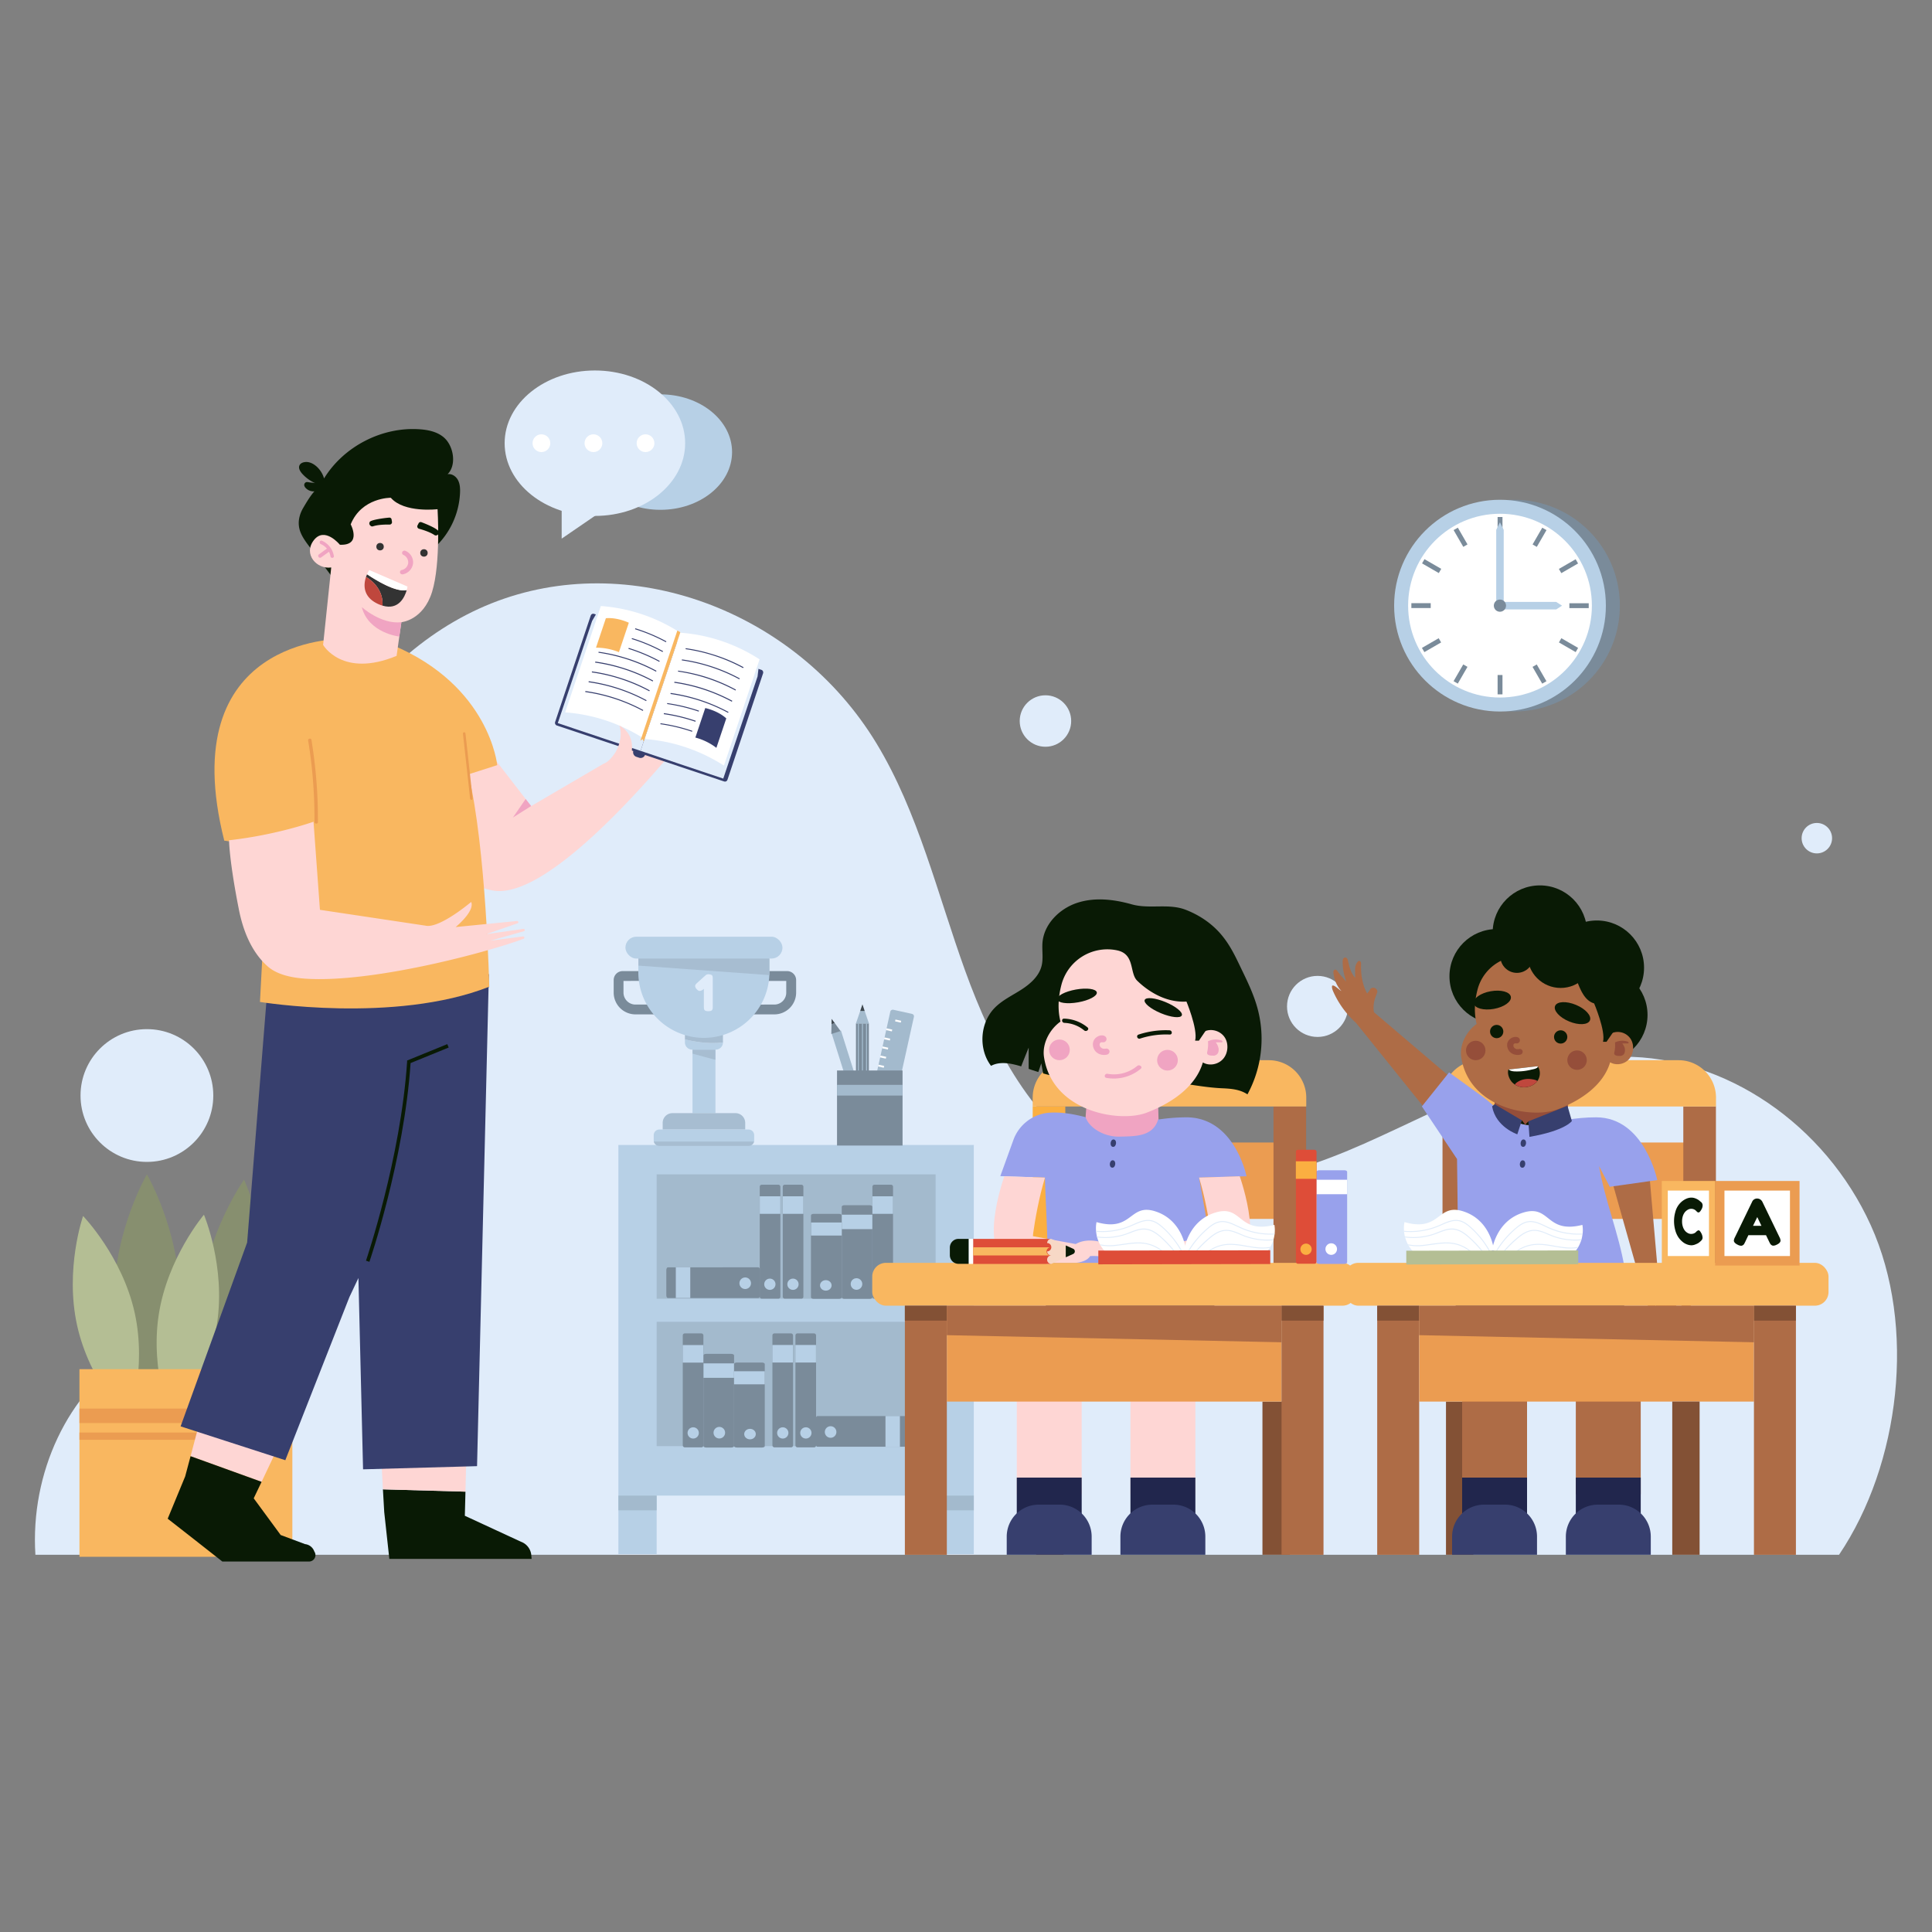 <?xml version="1.0" encoding="utf-8"?>
<svg xmlns="http://www.w3.org/2000/svg" data-name="Layer 1" viewBox="0 0 2500 2500">
  <rect x="0" y="0" width="2500" height="2500" fill="#808080" stroke="none"/>
  <g>
    <circle cx="190.1" cy="1417.6" fill="#e0ecfa" r="85.9"/>
    <circle cx="1704.9" cy="1302.3" fill="#e0ecfa" r="39.5"/>
    <circle cx="2351" cy="1084.6" fill="#e0ecfa" r="19.7"/>
    <circle cx="1352.8" cy="933" fill="#e0ecfa" r="33.3"/>
    <path d="M2379.7,2011.9H45.8c-6.7-105.7,41.8-210.3,125.1-262.2C227.7,1714.4,298,1702,342.2,1649c39.9-47.8,48.8-118.7,43.2-183.5s-23.5-127.9-29.4-192.7c-18.7-207.8,102.6-421.2,279.8-492s393.4,7.9,498.4,181.2c53.9,88.8,78.8,194.7,114.7,294.1s88.4,199.2,174.8,247.1c105.1,58.3,232.1,25.2,341.3-23.2s217.7-112.1,335.2-112.6c132.1-.6,261.3,87.3,320.6,218.1S2458.8,1894.7,2379.7,2011.9Z" fill="#e0ecfa"/>
    <path d="M232.6,1680.5c0,88-42.5,160.9-42.5,160.9s-42.5-72.9-42.5-160.9,42.5-160.9,42.5-160.9S232.6,1592.5,232.6,1680.5Z" fill="#878f6f"/>
    <path d="M343.6,1690.6c-7.9,87.7-56.8,156.5-56.8,156.5S251,1770.6,259,1683s56.8-156.5,56.8-156.5S351.6,1602.9,343.6,1690.6Z" fill="#878f6f"/>
    <path d="M174.3,1698.8c16.1,73-7.7,141.7-7.7,141.7s-50.6-52.2-66.8-125.3,7.7-141.7,7.7-141.7S158.1,1625.7,174.3,1698.8Z" fill="#b4be94"/>
    <path d="M280.8,1712.8c-11.4,73.9-58.5,129.4-58.5,129.4s-28.3-67.1-16.9-141,58.5-129.4,58.5-129.4S292.2,1638.9,280.8,1712.8Z" fill="#b4be94"/>
    <path d="M383.7,1714.4c-11.4,74-58.5,129.4-58.5,129.4s-28.2-67-16.9-141,58.5-129.3,58.5-129.3S395.1,1640.5,383.7,1714.4Z" fill="#b4be94"/>
    <rect fill="#f9b760" height="242.78" width="275.5" x="102.8" y="1771.7"/>
    <rect fill="#eb9c51" height="18.74" width="275.5" x="102.8" y="1822.7"/>
    <rect fill="#eb9c51" height="9.38" width="275.5" x="102.8" y="1853.7"/>
    <polygon fill="#b7d0e6" points="1260.1 1481.6 1260.1 2011 1210.6 2011 1210.6 1935.3 849.7 1935.3 849.7 2011 800.2 2011 800.2 1481.6 1260.1 1481.6"/>
    <rect fill="#a3bacd" height="160.94" width="361" x="849.7" y="1519.6"/>
    <rect fill="#a3bacd" height="160.94" width="361" x="849.7" y="1710.4"/>
    <rect fill="#a3bacd" height="19.03" width="49.5" x="800.2" y="1935.3"/>
    <rect fill="#a3bacd" height="19.03" width="49.5" x="1210.6" y="1935.3"/>
    <path d="M1125.2,1680.7h-32.4c-2,0-3.6-.9-3.6-2V1561.5c0-1.1,1.6-2,3.6-2h32.4c2,0,3.7.9,3.7,2v117.2C1128.9,1679.8,1127.2,1680.7,1125.2,1680.7Z" fill="#7a8b9a"/>
    <rect fill="#b7d0e6" height="39.72" transform="rotate(90 1109.05 1581.15)" width="18.7" x="1099.7" y="1561.3"/>
    <circle cx="1108.3" cy="1661.5" fill="#b7d0e6" r="7.5"/>
    <path d="M1085.5,1680.7h-32.4c-2,0-3.7-.8-3.7-1.9V1572.6c0-1.1,1.7-1.9,3.7-1.9h32.4c2,0,3.6.8,3.6,1.9v106.2C1089.1,1679.9,1087.5,1680.7,1085.5,1680.7Z" fill="#7a8b9a"/>
    <rect fill="#b7d0e6" height="39.72" transform="rotate(90 1069.3 1590.4)" width="16.9" x="1060.8" y="1570.5"/>
    <ellipse cx="1068.6" cy="1663.3" fill="#b7d0e6" rx="7.5" ry="6.8"/>
    <path d="M983.4,1643.6V1676c0,2-.9,3.7-2,3.7H864.2c-1.1,0-2-1.7-2-3.7v-32.4c0-2,.9-3.7,2-3.7H981.4C982.5,1639.9,983.4,1641.6,983.4,1643.6Z" fill="#7a8b9a"/>
    <rect fill="#b7d0e6" height="39.72" width="18.7" x="874.5" y="1639.9"/>
    <circle cx="964.3" cy="1660.5" fill="#b7d0e6" r="7.5"/>
    <rect fill="#7a8b9a" height="147.49" rx="2.5" width="26.7" x="1128.9" y="1533"/>
    <rect fill="#b7d0e6" height="26.67" transform="rotate(90 1142.2 1559.4)" width="22.7" x="1130.8" y="1546"/>
    <circle cx="1142" cy="1661.8" fill="#b7d0e6" r="7.3"/>
    <rect fill="#7a8b9a" height="147.49" rx="2.5" width="26.7" x="983.1" y="1533"/>
    <rect fill="#b7d0e6" height="26.67" transform="rotate(90 996.4 1559.4)" width="22.7" x="985" y="1546"/>
    <circle cx="996.2" cy="1661.8" fill="#b7d0e6" r="7.3"/>
    <rect fill="#7a8b9a" height="147.49" rx="2.5" width="26.7" x="1012.9" y="1533"/>
    <rect fill="#b7d0e6" height="26.67" transform="rotate(90 1026.25 1559.35)" width="22.7" x="1014.9" y="1546"/>
    <circle cx="1026.1" cy="1661.8" fill="#b7d0e6" r="7.3"/>
    <path d="M913.8,1873.1h32.4c2,0,3.7-.9,3.7-2V1753.9c0-1.1-1.7-2-3.7-2H913.8c-2,0-3.6.9-3.6,2v117.2C910.2,1872.2,911.8,1873.1,913.8,1873.1Z" fill="#7a8b9a"/>
    <rect fill="#b7d0e6" height="39.72" transform="rotate(90 930.05 1773.55)" width="18.7" x="920.7" y="1753.7"/>
    <circle cx="930.8" cy="1853.9" fill="#b7d0e6" r="7.5"/>
    <path d="M953.6,1873.1h32.3c2,0,3.7-.8,3.7-1.8V1765c0-1-1.7-1.9-3.7-1.9H953.6c-2.1,0-3.7.9-3.7,1.9v106.3C949.9,1872.3,951.5,1873.1,953.6,1873.1Z" fill="#7a8b9a"/>
    <rect fill="#b7d0e6" height="39.72" transform="rotate(90 969.7 1782.8)" width="16.9" x="961.3" y="1762.9"/>
    <ellipse cx="970.5" cy="1855.7" fill="#b7d0e6" rx="7.5" ry="6.8"/>
    <path d="M1055.6,1836v32.4c0,2,.9,3.7,2.1,3.7h117.1c1.1,0,2-1.7,2-3.7V1836c0-2-.9-3.6-2-3.6H1057.7C1056.5,1832.4,1055.6,1834,1055.6,1836Z" fill="#7a8b9a"/>
    <rect fill="#b7d0e6" height="39.72" transform="rotate(180 1155.15 1852.2)" width="18.7" x="1145.8" y="1832.4"/>
    <circle cx="1074.8" cy="1853" fill="#b7d0e6" r="7.5"/>
    <rect fill="#7a8b9a" height="147.49" rx="2.5" width="26.7" x="883.5" y="1725.4"/>
    <rect fill="#b7d0e6" height="26.67" transform="rotate(90 896.8 1751.8)" width="22.7" x="885.5" y="1738.5"/>
    <circle cx="897" cy="1854.2" fill="#b7d0e6" r="7.3"/>
    <rect fill="#7a8b9a" height="147.49" rx="2.5" width="26.7" x="1029.3" y="1725.4"/>
    <rect fill="#b7d0e6" height="26.67" transform="rotate(90 1042.65 1751.75)" width="22.7" x="1031.3" y="1738.5"/>
    <circle cx="1042.8" cy="1854.2" fill="#b7d0e6" r="7.3"/>
    <rect fill="#7a8b9a" height="147.49" rx="2.5" width="26.7" x="999.5" y="1725.4"/>
    <rect fill="#b7d0e6" height="26.67" transform="rotate(90 1012.8 1751.8)" width="22.7" x="1001.4" y="1738.5"/>
    <circle cx="1012.9" cy="1854.2" fill="#b7d0e6" r="7.3"/>
    <rect fill="#835135" height="198.28" width="35.4" x="1340.8" y="1813.6"/>
    <rect fill="#eb9c51" height="98.86" width="309.3" x="1355.9" y="1478.4"/>
    <rect fill="#fbaf41" height="216" width="42.2" x="1336.3" y="1431.7"/>
    <rect fill="#ae6c46" height="216" width="42.2" x="1647.9" y="1431.7"/>
    <path d="M1384.7,1371.9h257.2a48.4,48.4,0,0,1,48.4,48.4v11.5a0,0,0,0,1,0,0H1336.3a0,0,0,0,1,0,0v-11.5A48.4,48.4,0,0,1,1384.7,1371.9Z" fill="#f9b760"/>
    <path d="M1614.2,1416.1c-9.7-6.5-21.3-7.4-33-7.9-38.4-1.7-82.1-15.2-120.2-10.6a285.8,285.8,0,0,1-111.2-8.6l-2.4-13-3.8,11.2-7.3-2.3-5.2-1.8v-27.5s-6.1,15-9.7,24.3h0c-13.4-4.1-27.6-6.8-39-.7-16.5-21.7-14.4-55.3,4.5-74.8,9.7-10,22.7-16.1,34.4-23.6s23.1-17.4,26.5-30.9c2.5-10,.3-20.5,1.2-30.7,2.2-23.8,22.1-43.4,44.8-50.9s47.6-4.6,70.6,1.9,47.8-1.6,70,7.1c17.3,6.7,33.2,17.3,45.3,31.4s18.9,29,26.4,44.6c8.4,17.3,16.8,34.7,21.6,53.3A150.6,150.6,0,0,1,1614.2,1416.1Z" fill="#091a05"/>
    <rect fill="#fed6d4" height="146.47" width="84" x="1315.7" y="1787"/>
    <rect fill="#21264d" height="70.05" width="84" x="1315.7" y="1912"/>
    <path d="M1498.6,1427.1l.8,31.5s-7.8,19.2-58.1,14.4c-18.6-1.8-36.8-2.8-37-13.8-.2-15.9,4.1-54.6,4.9-53.9S1498.6,1427.1,1498.6,1427.1Z" fill="#f0a4c2"/>
    <path d="M1451.7,1666.8l120.2-26.1-.8,83.5s33.9,37,36.5,51.6c-62.2,59.1-113.6,24.2-113.6,24.2l-35.3-48.9,2,54.6s-63.9,10.6-114-13.4l8.4-130.4Z" fill="#373f6e"/>
    <path d="M1449,1470.8c-18.8.6-39.1-10.2-44.3-25.2-15.2-3.9-31.5-7-47.8-5.7a53.7,53.7,0,0,0-45.6,35.3l-16.9,46.7,57.8,1.9c.1,24.4,5.2,90.2,2.9,138.1,89.3,21.3,129.7,12.2,216.8-21.2-7.3-44-20.3-116.9-20.3-116.9l61.4-1.7s-15.2-76.3-77.9-76.3a253.3,253.3,0,0,0-36.5,2.9C1491.7,1471.4,1468,1470.2,1449,1470.8Z" fill="#98a1ec"/>
    <path d="M1558.9,1290.2c10.3-4.4,1.1,22.8.6,33.9h0v1.7l-.5,8.7c8.9-3.9,20.1-.5,25.6,7.6s4.7,20.5-1.8,28-18,9.6-26.3,4.7c-8.9,30.3-38.4,52-73,65.1s-121.9-.8-132.6-72.3c-2.5-17.4,7.5-35.8,21.4-45.7-4.1-15.9-2.7-32.2,1-46.9a61.4,61.4,0,0,1,72-45.3c23.6,4.8,16,29.3,26.2,39.3S1516.5,1308.7,1558.9,1290.2Z" fill="#fed6d4"/>
    <path d="M1419,1342.1a13,13,0,0,1,5.1-2.2c1.9-.3,4.6-.1,6.1,1.3a4.2,4.2,0,0,1,1.5,4.4,4.3,4.3,0,0,1-3.4,3.1h-3.4l-.6.3c-.1,0-.1,0-.1.1l-.5.4h-.1l-.4.6c0-.1,0-.1.1-.2l-.2.3v.5c0,.1-.1.1-.1.2a.6.6,0,0,1-.1.4v.9c0,.2.1.5.1.7h.1a5,5,0,0,0,.5,1.3v.2l.6.7h0l.6.5.8.6h0l.8.4.9.3,1,.2h.9l2-.2a4,4,0,0,1,4.5,3.3,4.2,4.2,0,0,1-3.4,4.5c-5.7,1.4-12.7-.7-15.9-5.9a13.3,13.3,0,0,1-2.1-9.1A11.1,11.1,0,0,1,1419,1342.1Z" fill="#f0a4c2"/>
    <path d="M1562.1,1361.4a44,44,0,0,0,1-14,22.8,22.8,0,0,1,17-1.2,2.4,2.4,0,0,1,1.5.8,1.1,1.1,0,0,1-.1,1.6,1.3,1.3,0,0,1-.9.2h-7.4a18.8,18.8,0,0,1,3.6,7.7c.5,3-.1,6.5-2.6,8.2s-3.8,1.3-5.8,1.2a10.2,10.2,0,0,1-4.9-.9C1562.1,1364.3,1561.8,1363,1562.1,1361.4Z" fill="#f0a4c2"/>
    <ellipse cx="1439.9" cy="1478.4" fill="#373f6e" rx="4.8" ry="3.5" transform="rotate(-82.9 1440.763 1478.42)"/>
    <ellipse cx="1439" cy="1505.3" fill="#373f6e" rx="4.8" ry="3.5" transform="rotate(-82.9 1439.815 1505.395)"/>
    <path d="M1534.3,1293.6s16.1,37.9,12.2,53h4.9l8.5-12.5s15.6-30.3,16.1-33.7,2.4-26.5-2.7-27.4-22.4-1-26.5,0-9.7,7.7-9.7,8.5S1534.3,1293.6,1534.3,1293.6Z" fill="#091a05"/>
    <ellipse cx="1393.1" cy="1289.6" fill="#091a05" rx="26" ry="8.4" transform="rotate(-10.1 1388.357 1285.963)"/>
    <ellipse cx="1504.5" cy="1302.6" fill="#091a05" rx="7.8" ry="26" transform="rotate(-67.4 1505.858 1302.697)"/>
    <circle cx="1370.9" cy="1358.5" fill="#f0a4c2" r="13.4"/>
    <circle cx="1510.7" cy="1371.9" fill="#f0a4c2" r="13.4"/>
    <path d="M1344.1,1947h27.1a41.4,41.4,0,0,1,41.4,41.4v23.5a0,0,0,0,1,0,0H1302.7a0,0,0,0,1,0,0v-23.5A41.4,41.4,0,0,1,1344.1,1947Z" fill="#373f6e"/>
    <rect fill="#fed6d4" height="146.47" width="84" x="1462.8" y="1787"/>
    <rect fill="#21264d" height="70.05" width="84" x="1462.8" y="1912"/>
    <path d="M1491.2,1947h27.1a41.4,41.4,0,0,1,41.4,41.4v23.5a0,0,0,0,1,0,0H1449.8a0,0,0,0,1,0,0v-23.5A41.4,41.4,0,0,1,1491.2,1947Z" fill="#373f6e"/>
    <path d="M1299.6,1522.1s-39,108.9,14.8,112h18.1s4.3-59.4,19.7-110.3Z" fill="#fed6d4"/>
    <path d="M1310,1634.1h82s13.8-.7,18.6-8.7c0,0,18.1-1.4,30.3,5.1a5.8,5.8,0,0,0,7.4-1.8,8.7,8.7,0,0,0,1-6.9c-1.9-8.1-36.1-24.5-57.3-12l-76.2-14Z" fill="#fed6d4"/>
    <path d="M1604.2,1522.1s39,108.9-14.8,112h-18.2s-4.2-59.4-19.6-110.3Z" fill="#fed6d4"/>
    <path d="M1593.8,1634.1h-82s-13.8-.7-18.6-8.7c0,0-18.1-1.4-30.3,5.1a5.8,5.8,0,0,1-7.4-1.8c-1.1-1.5-1.7-3.8-1-6.9,1.9-8.1,36.1-24.5,57.3-12l76.2-14Z" fill="#fed6d4"/>
    <path d="M1471.6,1379.3a47.2,47.2,0,0,1-38.4,10.2c-3.7-.7-5.3,4.6-1.4,5.3a54.3,54.3,0,0,0,44.3-11.8C1479.1,1380.5,1474.3,1377,1471.6,1379.3Z" fill="#f0a4c2"/>
    <path d="M1407.2,1329.4a50.1,50.1,0,0,0-30.1-11.3c-3.9-.2-3.6,5.3.3,5.5a42.8,42.8,0,0,1,25.6,9.8C1405.8,1335.7,1410.2,1331.8,1407.2,1329.4Z" fill="#091a05"/>
    <path d="M1513.3,1333.2a112.4,112.4,0,0,0-39.9,5.5c-3.7,1.2-1.7,6.4,1.9,5.2a107.7,107.7,0,0,1,38.2-5.2C1517.4,1338.9,1517.1,1333.4,1513.3,1333.2Z" fill="#091a05"/>
    <rect fill="#835135" height="198.28" width="35.4" x="1633.6" y="1813.6"/>
    <rect fill="#835135" height="198.28" width="35.4" x="1871.1" y="1813.6"/>
    <rect fill="#eb9c51" height="98.86" width="309.3" x="1886.1" y="1478.4"/>
    <rect fill="#ae6c46" height="216" width="42.2" x="1866.6" y="1431.7"/>
    <rect fill="#ae6c46" height="216" width="42.2" x="2178.2" y="1431.7"/>
    <path d="M1914.9,1371.9h257.2a48.4,48.4,0,0,1,48.4,48.4v11.5a0,0,0,0,1,0,0H1866.6a0,0,0,0,1,0,0v-11.5A48.4,48.4,0,0,1,1914.9,1371.9Z" fill="#f9b760"/>
    <circle cx="1936.7" cy="1263.3" fill="#091a05" r="61.1"/>
    <circle cx="1992.6" cy="1206.8" fill="#091a05" r="61.1"/>
    <circle cx="2066.3" cy="1252.2" fill="#091a05" r="61.1"/>
    <circle cx="2070.8" cy="1313.3" fill="#091a05" r="61.1"/>
    <rect fill="#ae6c46" height="146.47" width="84" x="1892" y="1787"/>
    <rect fill="#21264d" height="70.05" width="84" x="1892" y="1912"/>
    <path d="M2028.9,1427.1l-.6,20.2s-10.8,22.7-61,17.9-29.1-61-27.9-59.9S2028.9,1427.1,2028.9,1427.1Z" fill="#954e3a"/>
    <path d="M1843.9,1434.5l32.3-41-98.2-83.6c-1.3-5.4-.5-12.7,1.3-17.9.9-2.6,1.7-4.7,2.5-6.9,2.5-6.1-6.7-10-9.3-4a.1.1,0,0,0-.1.1c-.5,1.2-2.6,3.3-3.3,4.4-6.1-11-8.4-25-7.9-37.6a8.8,8.8,0,0,0-.2-2.8,2.7,2.7,0,0,0-1.9-1.8c-1.2-.1-2.1.9-2.8,1.8a15.5,15.5,0,0,0-2.8,8.6c0,3.4,0,8,.2,11.4-5.3-5.3-7.7-13.9-9.2-21a9.7,9.7,0,0,0-1-3.3,3.5,3.5,0,0,0-2.8-1.9,3.4,3.4,0,0,0-2.8,2.1,8.3,8.3,0,0,0-.5,3.5,71.1,71.1,0,0,0,2.9,20,54.7,54.7,0,0,1,1.5,5.8c-3.3-4.7-7.6-8.7-10.9-13.5-.8-1.1-1.9-2.4-3.2-2.2a2.6,2.6,0,0,0-2.1,1.8,7,7,0,0,0-.1,2.9c1,8.4,4.5,17,10.4,23.1-4.1-2.4-9.8-8.8-12.2-6.9-.5,2.6.5,5.2,1.6,7.7a119.5,119.5,0,0,0,29.4,40.3Z" fill="#ae6c46"/>
    <path d="M2081.1,1511.2l52.2-2.6,11.2,128.5c3.5,4.2,10,7.8,15.3,9.4l9.6,2.5a4.8,4.8,0,0,1-.2,9.4,14.2,14.2,0,0,1-4.6-.1c-1.3-.3-4.2.2-5.5.2,5.4,11.4,15.5,21.3,26.1,28.2a8.8,8.8,0,0,1,2.1,1.8,2.5,2.5,0,0,1,.3,2.6c-.5,1-1.8,1.2-3,1.2a15.6,15.6,0,0,1-8.6-2.7c-2.8-1.9-6.5-4.6-9.2-6.8,1.2,7.4,6.8,14.4,11.8,19.7a10.9,10.9,0,0,1,2.1,2.7,3.4,3.4,0,0,1-.1,3.4,3.4,3.4,0,0,1-3.3,1.1,11,11,0,0,1-3.2-1.7,68.3,68.3,0,0,1-14.5-13.9,59,59,0,0,0-3.9-4.6c1.9,5.4,2.7,11.3,4.6,16.7.5,1.3.9,2.9,0,3.9a2.5,2.5,0,0,1-2.7.6,7.5,7.5,0,0,1-2.4-1.5c-6.3-5.7-11.2-13.6-12.8-21.8-.4,4.7,1.5,13-1.5,13.8-2.4-1.1-3.9-3.4-5.3-5.7a119.9,119.9,0,0,1-15.8-47.3Z" fill="#ae6c46"/>
    <path d="M1982,1666.8l120.2-26.1-.8,83.5s33.9,37,36.5,51.6c-62.3,59.1-113.6,24.2-113.6,24.2l-35.3-48.9,2,54.6s-63.9,10.6-114.1-13.4l8.5-130.4Z" fill="#373f6e"/>
    <path d="M1987.5,1455.4c-31,4.5-47.5-21.7-73.7-39.7l-38.7-28-35.2,44,45.5,68.1c.1,24.4,2.3,114.2,0,162.1,89.3,21.3,129.7,12.2,216.8-21.2-7.4-44.4-25.6-87.4-33-131.8l13.8,26.8,61.5-8.7s-16.5-81.2-79.1-81.2C2038.4,1445.8,2016.3,1451.1,1987.5,1455.4Z" fill="#98a1ec"/>
    <path d="M2085.9,1295.3c9.7-4.2,1,21.3.5,31.7h0v1.7l-.5,8.1a19.9,19.9,0,0,1,23.9,7.2c5.2,7.7,4.4,19.1-1.6,26.2s-16.9,9-24.7,4.4c-8.3,28.4-36,48.8-68.4,61s-114.2-.7-124.3-67.8c-2.3-16.3,7-33.5,20-42.8-3.8-14.9-2.5-30.2,1-44a57.7,57.7,0,0,1,67.5-42.5c22.1,4.6,46,11.4,55.6,20.8S2046.1,1312.6,2085.9,1295.3Z" fill="#ae6c46"/>
    <path d="M1954.7,1343.9a11.4,11.4,0,0,1,4.8-2c1.8-.3,4.3-.2,5.8,1.2a3.9,3.9,0,0,1,1.3,4.1,4,4,0,0,1-3.2,2.9,16.1,16.1,0,0,1-2.2,0h-.5c.2-.1-.1-.1-.4,0h0l-.6.3h-.1l-.5.3h0l-.5.5c.1,0,.1-.1.1-.2s-.1.2-.1.3-.2.3-.1.3v.2c-.1,0-.1.1-.1.2a.8.8,0,0,1-.1.4v.8c0,.2.1.4.1.6v.2l.6,1.2h0l.6.7h0l.5.5.8.5h0l.8.4.8.3h1.8l1.9-.2a3.6,3.6,0,0,1,4.1,3.1,3.8,3.8,0,0,1-3.1,4.2c-5.4,1.3-11.9-.6-14.9-5.5a13,13,0,0,1-2-8.6A10.6,10.6,0,0,1,1954.7,1343.9Z" fill="#954e3a"/>
    <path d="M1956.6,1400.4a26,26,0,0,0,3.6,3,22.1,22.1,0,0,0,11.2,3.5c6.8.2,13.9-2.6,17.9-8,0-.1,0-.1.1-.1,3.8-5.3,4.4-13.3.6-18.6a1,1,0,0,0-.4-.5l-10.9,1.2-16.4,1.9-10.1,1.1h-.3C1950.1,1389.2,1952.9,1396.3,1956.6,1400.4Z" fill="#091a05"/>
    <path d="M1960.2,1403.4a22.1,22.1,0,0,0,11.2,3.5c6.8.2,13.9-2.6,17.9-8,0-.1,0-.1.1-.1-1.9-1.5-5.4-2-7.3-2.3a27.2,27.2,0,0,0-9,0,24.5,24.5,0,0,0-9.4,3.6A10.1,10.1,0,0,0,1960.2,1403.4Z" fill="#bf473d"/>
    <path d="M1952.2,1383.9c2.1,1.9,5.3,2.4,8.1,2.5a75.7,75.7,0,0,0,20.5-2.1c2.3-.6,7-1.2,8.7-3.1a9.3,9.3,0,0,0,.5-1,1,1,0,0,0-.4-.5l-10.9,1.2-16.4,1.9Z" fill="#fff"/>
    <path d="M2088.9,1362a41.2,41.2,0,0,0,.9-13.1,21.4,21.4,0,0,1,15.9-1.2,3.6,3.6,0,0,1,1.5.8,1.2,1.2,0,0,1-.1,1.5,1.5,1.5,0,0,1-.9.2h-6.9c1.5,2.1,3,4.7,3.3,7.2s0,6.1-2.4,7.7-3.6,1.2-5.5,1.2a8.9,8.9,0,0,1-4.5-.9A2.9,2.9,0,0,1,2088.9,1362Z" fill="#954e3a"/>
    <ellipse cx="1970.2" cy="1478.4" fill="#373f6e" rx="4.8" ry="3.5" transform="rotate(-82.9 1971.167 1478.263)"/>
    <ellipse cx="1969.3" cy="1505.3" fill="#373f6e" rx="4.8" ry="3.5" transform="rotate(-82.9 1970.275 1505.289)"/>
    <path d="M1977.7,1451l50.6-20.1,5.7,19.7s-8.4,12.5-54.9,20.5Z" fill="#373f6e"/>
    <path d="M1969.3,1449.7l-5.9,18.1s-27.9-9.3-32.6-36.1l3.2-2.9Z" fill="#373f6e"/>
    <polygon fill="#091a05" points="1969.3 1449.7 1973.6 1455.3 1967.9 1454 1969.3 1449.7"/>
    <polygon fill="#091a05" points="1977.7 1451 1973.6 1455.3 1978 1455.8 1977.7 1451"/>
    <circle cx="1936.7" cy="1334.8" fill="#091a05" r="8.6"/>
    <circle cx="2019.5" cy="1341.8" fill="#091a05" r="8.6"/>
    <path d="M2062.8,1298.4s15.1,35.6,11.5,49.7h4.5l8-11.6s14.6-28.5,15-31.6,2.3-24.9-2.5-25.8-20.9-.9-24.8,0-9.1,7.3-9.1,8S2062.8,1298.4,2062.8,1298.4Z" fill="#091a05"/>
    <ellipse cx="1930.5" cy="1295.2" fill="#091a05" rx="24.4" ry="11.6" transform="rotate(-10.1 1924.44 1291.708)"/>
    <ellipse cx="2033.8" cy="1309.5" fill="#091a05" rx="11.6" ry="24.4" transform="rotate(-67.4 2035.444 1309.487)"/>
    <circle cx="1909.6" cy="1359.3" fill="#954e3a" r="12.6"/>
    <circle cx="2040.7" cy="1371.8" fill="#954e3a" r="12.6"/>
    <path d="M1920.4,1947h27.1a41.4,41.4,0,0,1,41.4,41.4v23.5a0,0,0,0,1,0,0H1879a0,0,0,0,1,0,0v-23.5A41.4,41.4,0,0,1,1920.4,1947Z" fill="#373f6e"/>
    <rect fill="#ae6c46" height="146.47" width="84" x="2039.1" y="1787"/>
    <rect fill="#21264d" height="70.05" width="84" x="2039.1" y="1912"/>
    <path d="M2067.6,1947h27.1a41.4,41.4,0,0,1,41.4,41.4v23.5a0,0,0,0,1,0,0H2026.2a0,0,0,0,1,0,0v-23.5A41.4,41.4,0,0,1,2067.6,1947Z" fill="#373f6e"/>
    <circle cx="2019.5" cy="1235.4" fill="#091a05" r="43"/>
    <circle cx="1962.9" cy="1237.4" fill="#091a05" r="21.5"/>
    <rect fill="#f9b760" height="55.45" rx="17.7" width="626.1" x="1128.7" y="1634.1"/>
    <rect fill="#ae6c46" height="322.32" width="54.3" x="1170.9" y="1689.6"/>
    <rect fill="#eb9c51" height="124.04" width="433.2" x="1225.2" y="1689.6"/>
    <rect fill="#835135" height="19.28" width="54.3" x="1170.9" y="1689.6"/>
    <rect fill="#ae6c46" height="322.32" width="54.3" x="1658.3" y="1689.6"/>
    <rect fill="#835135" height="19.28" width="54.3" x="1658.3" y="1689.6"/>
    <polygon fill="#ae6c46" points="1658.3 1736.9 1225.2 1727.7 1225.2 1689.6 1658.3 1689.6 1658.3 1736.9"/>
    <rect fill="#f9b760" height="55.45" rx="17.7" width="626.1" x="1740" y="1634.1"/>
    <rect fill="#ae6c46" height="322.32" width="54.3" x="1782.1" y="1689.6"/>
    <rect fill="#eb9c51" height="124.04" width="433.2" x="1836.4" y="1689.6"/>
    <rect fill="#835135" height="19.28" width="54.3" x="1782.1" y="1689.6"/>
    <rect fill="#ae6c46" height="322.32" width="54.3" x="2269.6" y="1689.6"/>
    <rect fill="#835135" height="19.28" width="54.3" x="2269.6" y="1689.6"/>
    <polygon fill="#ae6c46" points="2269.6 1736.9 1836.4 1727.7 1836.4 1689.6 2269.6 1689.6 2269.6 1736.9"/>
    <rect fill="#835135" height="198.28" width="35.4" x="2163.9" y="1813.6"/>
    <rect fill="#eb9c51" height="109.42" transform="rotate(-180 2273.85 1582.9)" width="109.4" x="2219.1" y="1528.2"/>
    <rect fill="#fff" height="84.75" transform="rotate(90 2273.8 1582.9)" width="84.7" x="2231.5" y="1540.5"/>
    <rect fill="#f9b760" height="109.42" transform="rotate(-180 2184.75 1582.9)" width="68.8" x="2150.3" y="1528.2"/>
    <rect fill="#fff" height="53.29" transform="rotate(90 2184.7 1582.9)" width="84.7" x="2142.4" y="1556.2"/>
    <path d="M2273.8,1550.9a7.7,7.7,0,0,1,3.9,1.1,8.4,8.4,0,0,1,2.8,3.1l22.2,45.9a11,11,0,0,1,1.3,4.2c0,2-1.5,3.8-4.7,5.3a11.3,11.3,0,0,1-4.4,1.4,4,4,0,0,1-2.6-.8,5.3,5.3,0,0,1-1.5-1.5,22,22,0,0,1-1.3-2.4l-4.3-8.9h-22.8l-4.2,8.9-1.3,2.5a5.3,5.3,0,0,1-1.5,1.5,4.2,4.2,0,0,1-2.6.8,10.9,10.9,0,0,1-4.4-1.4q-4.8-2.4-4.8-5.4a11.7,11.7,0,0,1,1.4-4.2l22.2-45.8A6.9,6.9,0,0,1,2273.8,1550.9Zm-5.4,35.3h10.9l-5.4-11.3Z" fill="#091a05"/>
    <path d="M2194,1594.8l1.1-1.1a6.4,6.4,0,0,1,2.8-1.7c1.2,0,2.5,1.6,4,4.6a13.4,13.4,0,0,1,1.2,4.7,4.9,4.9,0,0,1-.7,2.8,12.9,12.9,0,0,1-1.9,2.1l-2,1.7a15.3,15.3,0,0,1-4,2.1,14.1,14.1,0,0,1-5.8,1.4,16.4,16.4,0,0,1-5.6-1.1,19,19,0,0,1-5.9-3.4,27.9,27.9,0,0,1-5.4-5.9,31.3,31.3,0,0,1-4-9,44.5,44.5,0,0,1-1.6-11.9,41.7,41.7,0,0,1,1.6-11.6,25.9,25.9,0,0,1,9.3-14.4c3.9-2.9,7.7-4.4,11.6-4.4a14.5,14.5,0,0,1,5.6,1.2,18.2,18.2,0,0,1,4.3,2.4l1.4,1.2,1.7,1.4a6,6,0,0,1,1.5,3.9,10.2,10.2,0,0,1-1.2,4.6c-1.6,3-2.9,4.5-4.1,4.5s-1.7-.6-3-1.9a8.7,8.7,0,0,0-6.6-2.8c-2.6,0-5.1,1.3-7.5,3.7a15.6,15.6,0,0,0-3,5.1,21.9,21.9,0,0,0-1.2,7.5,21.3,21.3,0,0,0,1.2,7.4,15.2,15.2,0,0,0,3,5.2q3.6,3.6,7.5,3.6a9.7,9.7,0,0,0,3.4-.6A8.8,8.8,0,0,0,2194,1594.8Z" fill="#091a05"/>
    <path d="M1354.2,1603.1h6.1l18.8,8.5,9.6,4.3a3.7,3.7,0,0,1,0,6.7l-9.6,4.3-18.8,8.6h-6.1Z" fill="#f7d8c6"/>
    <path d="M1259.2,1603.1h101.1a5.1,5.1,0,0,0-4.7,3,5.3,5.3,0,0,0-.6,2.4,5.4,5.4,0,0,1,0,10.8,5.3,5.3,0,0,0,5.3,5.2,5.4,5.4,0,0,0-5.3,5.5,5.4,5.4,0,0,0,5.3,5.5H1259.2Z" fill="#de4d38"/>
    <rect fill="#fff" height="32.38" width="5.8" x="1253.4" y="1603.1"/>
    <path d="M1240.4,1603.1h13v32.3h-13a11.2,11.2,0,0,1-11.3-11.2v-9.9a11.3,11.3,0,0,1,3.6-8.2A11.1,11.1,0,0,1,1240.4,1603.1Z" fill="#091a05"/>
    <path d="M1259.2,1614h101.1a5.3,5.3,0,1,0,0,10.5H1259.2Z" fill="#f9b760"/>
    <path d="M1379.1,1611.6l9.6,4.3a3.7,3.7,0,0,1,0,6.7l-9.6,4.3Z" fill="#091a05"/>
    <path d="M1739.6,1635.5h-32.4c-2,0-3.7-1-3.7-2.1V1516.3c0-1.1,1.7-2,3.7-2h32.4c2,0,3.6.9,3.6,2v117.1C1743.2,1634.5,1741.6,1635.5,1739.6,1635.5Z" fill="#98a1ec"/>
    <rect fill="#fff" height="39.72" transform="rotate(90 1723.4 1535.9)" width="18.7" x="1714.1" y="1516.1"/>
    <circle cx="1722.6" cy="1616.3" fill="#fff" r="7.5"/>
    <rect fill="#de4d38" height="147.49" rx="2.5" width="26.7" x="1676.9" y="1487.8"/>
    <rect fill="#fbaf41" height="26.67" transform="rotate(90 1690.2 1514.1)" width="22.7" x="1678.8" y="1500.8"/>
    <circle cx="1690" cy="1616.5" fill="#fbaf41" r="7.3"/>
    <path d="M1112.6,1413.4l3.1,9.8a6.3,6.3,0,0,1-4,7.8h-.2a6.2,6.2,0,0,1-7.8-4l-3.1-9.9Z" fill="#091a05"/>
    <rect fill="#a3bacd" height="80.08" transform="rotate(-17.5 1091.733 1372.2)" width="12.6" x="1087.4" y="1334.3"/>
    <polygon fill="#7a8b9a" points="1087.7 1334.2 1075.7 1338 1076 1325.2 1080.2 1323.9 1087.7 1334.2"/>
    <polygon fill="#3d464d" points="1080.2 1323.9 1076 1325.2 1076.1 1318.4 1080.2 1323.9"/>
    <rect fill="#eb9632" height="2.88" transform="rotate(-17.5 1103.95 1411.66)" width="12.6" x="1099.9" y="1412.4"/>
    <path d="M1124.4,1434.7v13.7a8.3,8.3,0,0,1-8.3,8.3h-.2a8.3,8.3,0,0,1-8.3-8.3v-13.7Z" fill="#eb642e"/>
    <rect fill="#7a8b9a" height="106.58" width="16.7" x="1107.6" y="1324.3"/>
    <polygon fill="#a3bacd" points="1124.4 1324.3 1107.6 1324.3 1113.1 1308.2 1118.9 1308.2 1124.4 1324.3"/>
    <polygon fill="#3d464d" points="1118.9 1308.2 1113.1 1308.2 1116 1299.6 1118.9 1308.2"/>
    <rect fill="#091a05" height="3.84" width="16.7" x="1107.6" y="1430.9"/>
    <rect fill="#a3bacd" height="106.58" width="1.4" x="1110" y="1324.3"/>
    <rect fill="#a3bacd" height="106.58" width="1.4" x="1115.3" y="1324.3"/>
    <rect fill="#a3bacd" height="106.58" width="1.4" x="1120.6" y="1324.3"/>
    <rect fill="#a3bacd" height="31.29" rx="3.1" transform="rotate(-77.5 1152.91 1378.347)" width="143.6" x="1080" y="1362.5"/>
    <rect fill="#fff" height="7.57" transform="matrix(.22 -.98 .98 .22 -519.9 2227.35)" width="2.4" x="1125.4" y="1433.5"/>
    <rect fill="#fff" height="7.57" transform="rotate(-77.5 1130.267 1425.83)" width="2.4" x="1128" y="1421.8"/>
    <rect fill="#fff" height="7.57" transform="matrix(.22 -.98 .98 .22 -492.85 2213.97)" width="2.4" x="1130.6" y="1410"/>
    <rect fill="#fff" height="7.57" transform="rotate(-77.5 1135.47 1402.248)" width="2.4" x="1133.2" y="1398.3"/>
    <rect fill="#fff" height="7.57" transform="rotate(-77.5 1138.045 1390.487)" width="2.4" x="1135.8" y="1386.5"/>
    <rect fill="#fff" height="7.57" transform="rotate(-77.5 1140.621 1378.727)" width="2.4" x="1138.4" y="1374.7"/>
    <rect fill="#fff" height="7.57" transform="rotate(-77.5 1143.197 1366.967)" width="2.4" x="1141" y="1363"/>
    <rect fill="#fff" height="7.57" transform="rotate(-77.5 1145.823 1355.144)" width="2.4" x="1143.6" y="1351.2"/>
    <rect fill="#fff" height="7.57" transform="rotate(-77.5 1148.462 1343.434)" width="2.4" x="1146.2" y="1339.4"/>
    <rect fill="#fff" height="7.57" transform="rotate(-77.5 1151.038 1331.673)" width="2.4" x="1148.8" y="1327.7"/>
    <rect fill="#fff" height="7.57" transform="matrix(.22 -.98 .98 .22 -384.67 2160.48)" width="2.4" x="1151.4" y="1315.9"/>
    <rect fill="#7a8b9a" height="97.13" width="84.8" x="1083.1" y="1385.2"/>
    <rect fill="#a3bacd" height="13.84" width="84.8" x="1083.1" y="1403.8"/>
    <path d="M1933,1617l-4.4,2.6-1.1.6-5.4,3.2-.8.4h-.4l-10.8,1.8-1.5.2c-22.1,3.2-66.6,7.6-79.3-5.5a49,49,0,0,1-6.8-8.9l-.8-1.4a50.3,50.3,0,0,1-3.4-8.7l-.4-1.3a49.7,49.7,0,0,1-1-6.2,4.9,4.9,0,0,1-.1-1.2,39.4,39.4,0,0,1,.6-11.2c47.3,13.5,42-25.5,77-13.6S1933,1617,1933,1617Z" fill="#fff"/>
    <path d="M1928.6,1619.6l-1.1.6a117.1,117.1,0,0,0-24.7-31.3c-4.1-3.6-9-7.5-14.8-8.7-7.7-1.5-15.3,1.9-22.6,5.1l-4.2,1.8a94.7,94.7,0,0,1-44.3,6.8,4.9,4.9,0,0,1-.1-1.2,94.3,94.3,0,0,0,43.9-6.7l4.2-1.8c7.5-3.4,15.3-6.8,23.3-5.2,6.1,1.2,11.2,5.2,15.4,9A119.5,119.5,0,0,1,1928.6,1619.6Z" fill="#e0ecfa"/>
    <path d="M1922.1,1623.4l-.8.4h-.4a154.2,154.2,0,0,0-19.6-21.6c-5.7-5.1-12.5-10.4-20.7-11.1-6.5-.6-12.9,1.9-19.1,4.3l-4.9,1.8a83,83,0,0,1-38.3,4.1l-.4-1.3a82.8,82.8,0,0,0,38.3-3.9l4.8-1.9c6.4-2.5,12.9-5,19.8-4.4,8.5.8,15.5,6.2,21.3,11.5A144,144,0,0,1,1922.1,1623.4Z" fill="#e0ecfa"/>
    <path d="M1910.1,1625.7l-1.5.2a46.9,46.9,0,0,0-29.1-16.4c-8.9-1.3-18.1,0-27,1.3l-10.7,1.4a63.7,63.7,0,0,1-19.3-.7l-.8-1.4a61.5,61.5,0,0,0,20,.8c3.5-.3,7.2-.9,10.6-1.4,9-1.2,18.3-2.6,27.4-1.2A48.5,48.5,0,0,1,1910.1,1625.7Z" fill="#e0ecfa"/>
    <path d="M1930.9,1617l4.3,2.7,1.1.6,5.4,3.4.8.5h.3l10.8,2.1,1.5.3c22,3.8,66.3,9.7,79.4-3a48.6,48.6,0,0,0,7-8.7l.9-1.5a43.9,43.9,0,0,0,3.7-8.5c.1-.5.3-.9.4-1.3a37.5,37.5,0,0,0,1.2-6.2c.1-.4.1-.8.2-1.2a38.7,38.7,0,0,0-.3-11.2c-47.7,12-41.2-26.8-76.6-15.9S1930.9,1617,1930.9,1617Z" fill="#fff"/>
    <path d="M1935.2,1619.7l1.1.6a119.2,119.2,0,0,1,25.7-30.5c4.2-3.5,9.2-7.2,15.1-8.2,7.7-1.3,15.2,2.3,22.4,5.7l4.2,2a94,94,0,0,0,44,8.1c.1-.4.1-.8.2-1.2a92.8,92.8,0,0,1-43.7-8.1l-4.1-1.9c-7.5-3.5-15.1-7.2-23.2-5.8-6.2,1-11.4,4.8-15.7,8.5A118.3,118.3,0,0,0,1935.2,1619.7Z" fill="#e0ecfa"/>
    <path d="M1941.7,1623.7l.8.5h.3a154.3,154.3,0,0,1,20.3-20.9c5.8-5,12.8-10.1,21-10.6,6.5-.4,12.9,2.3,19,4.9l4.8,2a84.2,84.2,0,0,0,38.2,5.3c.1-.5.3-.9.4-1.3a82.3,82.3,0,0,1-38.1-5.1l-4.8-2c-6.3-2.7-12.7-5.4-19.6-5-8.5.5-15.8,5.7-21.7,10.8A143.7,143.7,0,0,0,1941.7,1623.7Z" fill="#e0ecfa"/>
    <path d="M1953.6,1626.3l1.5.3a47,47,0,0,1,29.6-15.5c8.9-1,18.1.6,26.9,2.1l10.6,1.7a69,69,0,0,0,19.3,0l.9-1.5c-5.8,1.2-12.4,1.2-20,.2-3.5-.4-7.1-1-10.6-1.6-8.9-1.6-18.1-3.2-27.3-2.1A48.9,48.9,0,0,0,1953.6,1626.3Z" fill="#e0ecfa"/>
    <rect fill="#b4be94" height="17.83" transform="rotate(-.1 2633.655 2236.835)" width="222.5" x="1820.8" y="1617"/>
    <path d="M1534.5,1617l-4.4,2.6-1.1.6-5.4,3.2-.8.4h-.4l-10.9,1.8-1.4.2c-22.1,3.2-66.6,7.6-79.3-5.5a44.8,44.8,0,0,1-6.8-8.9l-.8-1.4a38.1,38.1,0,0,1-3.4-8.7,6.5,6.5,0,0,1-.4-1.3,49.7,49.7,0,0,1-1-6.2,4.9,4.9,0,0,1-.1-1.2,39.4,39.4,0,0,1,.6-11.2c47.2,13.5,42-25.5,77-13.6S1534.5,1617,1534.5,1617Z" fill="#fff"/>
    <path d="M1530.1,1619.6l-1.1.6a117.1,117.1,0,0,0-24.7-31.3c-4.1-3.6-9-7.5-14.9-8.7-7.6-1.5-15.2,1.9-22.5,5.1l-4.3,1.8a94.3,94.3,0,0,1-44.2,6.8,4.9,4.9,0,0,1-.1-1.2,94.5,94.5,0,0,0,43.9-6.7l4.1-1.8c7.6-3.4,15.4-6.8,23.4-5.2,6.1,1.2,11.2,5.2,15.4,9A119.5,119.5,0,0,1,1530.1,1619.6Z" fill="#e0ecfa"/>
    <path d="M1523.6,1623.4l-.8.4h-.4a154.2,154.2,0,0,0-19.6-21.6c-5.7-5.1-12.5-10.4-20.7-11.1-6.5-.6-12.9,1.9-19.1,4.3l-4.9,1.8a83.2,83.2,0,0,1-38.3,4.1,6.5,6.5,0,0,1-.4-1.3,82.9,82.9,0,0,0,38.3-3.9l4.8-1.9c6.4-2.5,12.9-5,19.7-4.4,8.6.8,15.6,6.2,21.4,11.5A149.4,149.4,0,0,1,1523.6,1623.4Z" fill="#e0ecfa"/>
    <path d="M1511.5,1625.7l-1.4.2a47.2,47.2,0,0,0-29.1-16.4c-8.9-1.3-18.1,0-27,1.3l-10.7,1.4a63.7,63.7,0,0,1-19.3-.7l-.8-1.4a61.5,61.5,0,0,0,20,.8c3.5-.3,7.1-.9,10.6-1.4,9-1.2,18.3-2.6,27.4-1.2A48,48,0,0,1,1511.5,1625.7Z" fill="#e0ecfa"/>
    <path d="M1532.4,1617l4.3,2.7,1.1.6,5.4,3.4.7.5h.4l10.8,2.1,1.4.3c22.1,3.8,66.4,9.7,79.5-3a48.6,48.6,0,0,0,7-8.7l.9-1.5a51,51,0,0,0,3.7-8.5,5,5,0,0,1,.4-1.3,37.5,37.5,0,0,0,1.2-6.2c.1-.4.1-.8.2-1.2a43.6,43.6,0,0,0-.3-11.2c-47.7,12-41.3-26.8-76.6-15.9S1532.4,1617,1532.4,1617Z" fill="#fff"/>
    <path d="M1536.7,1619.7l1.1.6a119.2,119.2,0,0,1,25.7-30.5c4.2-3.5,9.2-7.2,15.1-8.2,7.7-1.3,15.1,2.3,22.4,5.7l4.2,2a94,94,0,0,0,44,8.1c.1-.4.1-.8.2-1.2a92.6,92.6,0,0,1-43.7-8.1l-4.2-1.9c-7.4-3.5-15.1-7.2-23.1-5.8-6.2,1-11.4,4.8-15.7,8.5A118.3,118.3,0,0,0,1536.7,1619.7Z" fill="#e0ecfa"/>
    <path d="M1543.2,1623.7l.7.5h.4a154.3,154.3,0,0,1,20.3-20.9c5.8-5,12.8-10.1,21-10.6,6.5-.4,12.8,2.3,19,4.9l4.8,2a84.2,84.2,0,0,0,38.2,5.3,5,5,0,0,1,.4-1.3,82.9,82.9,0,0,1-38.2-5.1l-4.7-2c-6.3-2.7-12.8-5.4-19.6-5-8.6.5-15.8,5.7-21.7,10.8A143.7,143.7,0,0,0,1543.2,1623.7Z" fill="#e0ecfa"/>
    <path d="M1555.1,1626.3l1.4.3a47.2,47.2,0,0,1,29.6-15.5c9-1,18.1.6,27,2.1l10.6,1.7a69.1,69.1,0,0,0,19.3,0l.9-1.5c-5.8,1.2-12.5,1.2-20,.2-3.6-.4-7.1-1-10.6-1.6-8.9-1.6-18.2-3.2-27.3-2.1A48.6,48.6,0,0,0,1555.1,1626.3Z" fill="#e0ecfa"/>
    <rect fill="#de4d38" height="17.83" transform="rotate(-.1 2117.993 2236.385)" width="222.5" x="1422.3" y="1617"/>
    <path d="M687.9,2017.2H503.8l-6.6-60.5-1.7-29.5,106.8,3-.8,31.2,72.6,33.6a20.4,20.4,0,0,1,13.4,17.4Z" fill="#091a05"/>
    <polygon fill="#fed6d4" points="603.8 1868.4 602.3 1930.2 495.5 1927.2 492.9 1878.1 603.8 1868.4"/>
    <polygon fill="#fed6d4" points="354.7 1883.3 338.5 1917.5 246.6 1884.3 259.2 1836.6 354.7 1883.3"/>
    <path d="M408.2,2012.2a8.3,8.3,0,0,1-8.3,8.4H287.7l-37.3-29.3L217,1965.2l22.6-54.7,7-26.2,91.9,33.2-10.2,21.3,34.9,47.5,31.6,11.8a14.2,14.2,0,0,1,11.9,9.5A8.4,8.4,0,0,1,408.2,2012.2Z" fill="#091a05"/>
    <polygon fill="#373f6e" points="469.8 1901.3 454.5 1270.5 632.6 1260.6 617.3 1897.2 469.8 1901.3"/>
    <path d="M233.7,1845.7l86.1-237.9L347,1267.7l75.7-1.2c1.6-14,3.2-24.2,4.7-27.5,7.7-16.5,205.7,37.8,205.7,37.8L499.8,1394.2l5.5,92.2a290.2,290.2,0,0,1-38.1,161.7l-4.3,7.5-10.8,22.9-82.9,211Z" fill="#373f6e"/>
    <path d="M898.8,937.7c-29.2,36.8-133,163.5-211.2,203.3-18.6,9.4-35.6,13.9-50,11.3-27-5-50.8-22.9-70.5-45-42.8-47.6-67.2-114.9-67.2-114.9,49.8-4.4,120.5-35.8,120.5-35.8l66.9,86.5,93.8-54.9c17.6-5.7,35-56.6,35-56.6,10.5,7.7-.6,38.2-.6,38.2l64-47.3a1.5,1.5,0,0,1,2.1,2.2l-27.3,32.7L892,927a1.5,1.5,0,0,1,2.1,2.2L863,962.1l33.6-26.6A1.6,1.6,0,0,1,898.8,937.7Z" fill="#fed6d4"/>
    <polygon fill="#f0a4c2" points="687.3 1043 663.7 1057.9 680.2 1033.9 687.3 1043"/>
    <path d="M441,826.9s-217.3-2.7-150.8,260.9l56.8,8.1-10.6,200.6s174,28.6,296.7-19.7c0,0-4-178.7-26.9-274.8l37.2-11.9s-9.6-102.5-135.3-155.3Z" fill="#f9b760"/>
    <path d="M611.6,1033.5l-7.2-65.9L602.3,949c-.2-2-3.5-1.8-3.3.1,2.4,22,4.9,43.9,7.3,65.9.6,6.2,1.3,12.4,2,18.6C608.5,1035.5,611.8,1035.4,611.6,1033.5Z" fill="#eb9c51"/>
    <path d="M677.7,1214.7c-44,16.7-195,57.6-282.5,51.7-20.8-1.4-37.8-6.2-48.7-15.8-20.7-18.2-32-45.7-37.6-74.8-12.4-62.8-12.5-88.5-12.5-88.5,61.8-6.9,109.3-24,109.3-24l8.3,114,136.6,20.5c18.1,4.1,59.1-30.7,59.1-30.7,5.1,12-20.1,32.5-20.1,32.5l79.3-7.8a1.5,1.5,0,0,1,.6,3l-40.2,14,48-6.8c1.8-.3,2.4,2.4.6,3l-43.5,12.3,42.5-5.6A1.6,1.6,0,0,1,677.7,1214.7Z" fill="#fed6d4"/>
    <path d="M403,957.3a644,644,0,0,1,8.1,83.1c.2,7.8.3,15.7.3,23.5,0,2.6-4.5,2.4-4.5-.2a629,629,0,0,0-4.8-82.3c-1-7.7-2.1-15.5-3.4-23.2C398.3,955.6,402.6,954.8,403,957.3Z" fill="#eb9c51"/>
    <path d="M561.9,709a102.7,102.7,0,0,0,33.4-71.7c.2-5.5-.1-11.2-2.7-16.1s-8-8.5-13.4-7.6c11.5-11.4,8.1-34.9-3.5-46.3-8.4-8.2-20.7-11-32.5-11.8-48.7-3.5-98.3,22-123.9,63.6-2.4-9.1-10.4-18.7-19.5-20.9-4.8-1.1-11.3.1-12.6,4.9-.9,3.3,1.2,6.7,3.4,9.4a49.5,49.5,0,0,0,17.3,12.7c-2.7-.7-5.3-.6-8-1.1s-3.8-.5-5.1.7a3.9,3.9,0,0,0-1,3.8,7.9,7.9,0,0,0,2.3,3.4,14,14,0,0,0,10.7,3.8c-5.4,6-10.4,14.5-14.5,21.5s-6.5,15.2-5.5,23.3c1.1,9.9,7.3,18.4,13.3,26.4l44.6,59.4c18.6-9.8,39.5-13.9,59.3-20.8S546.3,723,561.9,709Z" fill="#091a05"/>
    <path d="M513.2,848.7l3.5-25,2.7-18.6s28.2-2.2,39.7-39.2,7.1-107,7.1-107-43.2,5.2-60.5-14.8c0,0-37.7-.5-51.9,34.4,0,0,14.8,27.7-14,26.4,0,0-19.6-24.1-33.7-5.9s3.9,38,22.5,35.3L418.1,834.5S442.8,877.8,513.2,848.7Z" fill="#fed6d4"/>
    <circle cx="491.8" cy="707.4" fill="#333" r="4.8"/>
    <circle cx="548.6" cy="715.5" fill="#333" r="4.8"/>
    <path d="M482.8,681a3.2,3.2,0,0,1-3-.4c-1.3-1-2.7-2.7-1.3-5.3s18.5-5,25.1-5.5a2.8,2.8,0,0,1,3.1,2.3l.5,3a3.1,3.1,0,0,1-3.1,3.7C498.8,678.7,489.2,678.9,482.8,681Z" fill="#091a05"/>
    <path d="M562.1,692.3a3.1,3.1,0,0,0,2.9.4,3.7,3.7,0,0,0,2.8-4.6c-.7-3.7-16.4-10.1-22.5-12.4a2.9,2.9,0,0,0-3.6,1.4l-1.4,2.7a3.1,3.1,0,0,0,1.9,4.4C547.4,685.6,556.5,688.5,562.1,692.3Z" fill="#091a05"/>
    <path d="M519.4,805.1l-2.7,18.6s-40-4.4-48.5-38.1C468.2,785.6,493.2,808.3,519.4,805.1Z" fill="#f0a4c2"/>
    <path d="M432,719.3a26.2,26.2,0,0,0-15.4-19.6c-2.9-1.2-4.1,3.3-1.4,4.4a20.5,20.5,0,0,1,7.8,5.8l-10.5,7.6c-1,.7-.9,2.5-.2,3.4a2.3,2.3,0,0,0,3.2.4l10.2-7.3a19.8,19.8,0,0,1,1.9,5.8,2.5,2.5,0,0,0,2.6,2.1A2.1,2.1,0,0,0,432,719.3Z" fill="#f0a4c2"/>
    <path d="M526.3,763.6c-2.5,8.7-10.3,26.4-31.3,20.1,1.5-25.3-21.4-37.1-21.4-37.1s.9-2.5,1.4-3.5C485.4,750.1,511.9,766.7,526.3,763.6Z" fill="#333"/>
    <path d="M527.3,759a31.1,31.1,0,0,1-1,4.6c-14.4,3.1-40.9-13.5-51.3-20.5a34.6,34.6,0,0,1,2.8-5.5Z" fill="#fff"/>
    <path d="M495,783.7a43.8,43.8,0,0,1-5-1.8c-20.8-9.2-19.7-25.2-16.4-35.3C473.6,746.6,496.5,758.4,495,783.7Z" fill="#bf473d"/>
    <path d="M524.9,712.9a3.3,3.3,0,0,0-4.3,1.2,2.9,2.9,0,0,0,1.3,3.9,10.6,10.6,0,0,1,6.3,10.6,10.5,10.5,0,0,1-8.4,9,2.8,2.8,0,0,0-2.1,3.6,3.3,3.3,0,0,0,4,1.9,16.5,16.5,0,0,0,12.8-14A16.2,16.2,0,0,0,524.9,712.9Z" fill="#f0a4c2"/>
    <path d="M478,1632.8l-4.4-1.5c.4-1.4,44.9-131.8,53.2-257.5v-1.5l52-21.2,1.8,4.4-49.3,20.1C522.8,1501.5,478.5,1631.5,478,1632.8Z" fill="#091a05"/>
    <rect fill="#373f6e" height="152.28" rx="3.3" transform="rotate(18.5 853.813 906)" width="235.2" x="734.3" y="827.1"/>
    <path d="M817.6,971.8h16a0,0,0,0,1,0,0v2.6a6.1,6.1,0,0,1-6.1,6.1h-3.8a6.1,6.1,0,0,1-6.1-6.1v-2.6A0,0,0,0,1,817.6,971.8Z" fill="#373f6e" transform="rotate(18.5 827.257 979.029)"/>
    <path d="M820.2,969.6h12.2a0,0,0,0,1,0,0v4.7a3.9,3.9,0,0,1-3.9,3.9h-4.4a3.9,3.9,0,0,1-3.9-3.9v-4.7A0,0,0,0,1,820.2,969.6Z" fill="#373f6e" transform="rotate(18.5 828.135 976.68)"/>
    <polygon fill="#e0ecfa" points="935.9 1007.5 980.3 875.3 982.9 853.2 938.5 965.3 932.2 992 935.9 1007.5"/>
    <polygon fill="#e0ecfa" points="721.8 935.7 766.2 803.5 777.4 784.2 745.2 900.5 734.2 925.5 721.8 935.7"/>
    <path d="M731.3,921.8l-9.5,13.9,107.1,35.9,5.1-15.3-18.7-29.5s-50.6-13.9-51.8-13.9-16.7,0-17.5.4S731.3,921.8,731.3,921.8Z" fill="#e0ecfa"/>
    <path d="M936.8,990.7l-.9,16.8-107-35.9,5.1-15.3L866.7,944s48.7,19.5,49.8,20.2,13.3,10.1,13.7,10.9S936.8,990.7,936.8,990.7Z" fill="#e0ecfa"/>
    <path d="M982.9,853.2,936.8,990.7a222.9,222.9,0,0,0-67.7-29,217.2,217.2,0,0,0-35.1-5.4l46.2-137.6,8.6.8A218.2,218.2,0,0,1,982.9,853.2Z" fill="#fff"/>
    <path d="M834,956.3a217.8,217.8,0,0,0-102.7-34.5l46.2-137.6a217.8,217.8,0,0,1,102.7,34.5Z" fill="#fff"/>
    <path d="M927,967.7a77.5,77.5,0,0,0-27.2-13.3l12.8-38.2c10.3,2.4,20.6,7.3,27.2,13.4Z" fill="#373f6e"/>
    <path d="M771.2,838.1a78.2,78.2,0,0,1,29.7,5.8l12.8-38.1c-9.6-4.3-20.8-6.7-29.7-5.8Z" fill="#f9b760"/>
    <path d="M887.1,840l.2-1.2a210,210,0,0,1,32.1,7,217.6,217.6,0,0,1,42.8,17.6l-.7,1.1A222.9,222.9,0,0,0,887.1,840Z" fill="#373f6e"/>
    <path d="M861.7,831a220.9,220.9,0,0,0-40-16.8l.4-1.2a226.2,226.2,0,0,1,40.2,16.9Z" fill="#373f6e"/>
    <path d="M857.4,843.7a217.9,217.9,0,0,0-40-16.8l.4-1.2A220.2,220.2,0,0,1,858,842.6Z" fill="#373f6e"/>
    <path d="M853.1,856.4a227.3,227.3,0,0,0-39.9-16.8l.3-1.2a220.2,220.2,0,0,1,40.2,16.9Z" fill="#373f6e"/>
    <path d="M774.4,844.6l.2-1.2a213.8,213.8,0,0,1,32.2,7A219.2,219.2,0,0,1,849.5,868l-.6,1.1A226.3,226.3,0,0,0,774.4,844.6Z" fill="#373f6e"/>
    <path d="M770.1,857.4l.2-1.3a211.2,211.2,0,0,1,32.2,7,216.7,216.7,0,0,1,42.7,17.6l-.6,1.1A223.2,223.2,0,0,0,770.1,857.4Z" fill="#373f6e"/>
    <path d="M765.9,870.1v-1.3a211.2,211.2,0,0,1,32.2,7,214.2,214.2,0,0,1,42.7,17.6l-.6,1.1A223.5,223.5,0,0,0,765.9,870.1Z" fill="#373f6e"/>
    <path d="M761.6,882.8l.2-1.3a224,224,0,0,1,74.9,24.6l-.6,1.1A223.2,223.2,0,0,0,761.6,882.8Z" fill="#373f6e"/>
    <path d="M757.3,895.5l.2-1.3a224,224,0,0,1,74.9,24.6l-.6,1.1A223.2,223.2,0,0,0,757.3,895.5Z" fill="#373f6e"/>
    <path d="M882.2,854.5l.2-1.2a211.2,211.2,0,0,1,32.2,7,216.7,216.7,0,0,1,42.7,17.6l-.6,1.1A223.9,223.9,0,0,0,882.2,854.5Z" fill="#373f6e"/>
    <path d="M877.4,869v-1.2a223.4,223.4,0,0,1,32.2,6.9,220.6,220.6,0,0,1,42.7,17.7l-.6,1.1A224.3,224.3,0,0,0,877.4,869Z" fill="#373f6e"/>
    <path d="M872.5,883.5l.2-1.3a226.8,226.8,0,0,1,32.2,7,232.3,232.3,0,0,1,42.7,17.6L947,908A223.9,223.9,0,0,0,872.5,883.5Z" fill="#373f6e"/>
    <path d="M867.6,898l.2-1.3a224,224,0,0,1,74.9,24.6l-.6,1.1A223.2,223.2,0,0,0,867.6,898Z" fill="#373f6e"/>
    <path d="M863.3,911v-1.2a223.7,223.7,0,0,1,41.2,9.8l-.4,1.2A230.3,230.3,0,0,0,863.3,911Z" fill="#373f6e"/>
    <path d="M858.9,924.1l.2-1.3a227.5,227.5,0,0,1,41.2,9.9l-.5,1.2A221.7,221.7,0,0,0,858.9,924.1Z" fill="#373f6e"/>
    <path d="M854.5,937.1l.2-1.2a223.7,223.7,0,0,1,41.2,9.8l-.4,1.2A222.4,222.4,0,0,0,854.5,937.1Z" fill="#373f6e"/>
    <path d="M828.7,958.4l3-2.1,1.1,3.5,47.4-141.1a.9.9,0,0,0-.4-.9l-2.9-1.7c-.2-.2-.4-.1-.5.1Z" fill="#f9b760"/>
    <path d="M797.1,972.5s10-17.3,4.4-33.6c0,0,19.3,8.5,16,33.6Z" fill="#fed6d4"/>
    <circle cx="1959.1" cy="783.7" fill="#7a8b9a" r="137"/>
    <circle cx="1941" cy="783.7" fill="#b7d0e6" r="137"/>
    <circle cx="1941" cy="783.7" fill="#fff" r="118.9"/>
    <rect fill="#7a8b9a" height="25.04" width="6.3" x="1937.9" y="669"/>
    <rect fill="#7a8b9a" height="25.04" transform="rotate(-30 1889.921 695.203)" width="6.3" x="1886.8" y="682.7"/>
    <rect fill="#7a8b9a" height="25.04" transform="rotate(-60 1852.49 732.594)" width="6.3" x="1849.4" y="720.1"/>
    <rect fill="#7a8b9a" height="25.04" transform="rotate(-90 1838.8 783.7)" width="6.3" x="1835.7" y="771.2"/>
    <rect fill="#7a8b9a" height="25.04" transform="rotate(-120 1852.48 834.87)" width="6.3" x="1849.4" y="822.3"/>
    <rect fill="#7a8b9a" height="25.04" transform="rotate(-150 1889.913 872.252)" width="6.3" x="1886.8" y="859.8"/>
    <rect fill="#7a8b9a" height="25.04" transform="rotate(-180 1941.05 885.95)" width="6.3" x="1937.9" y="873.4"/>
    <rect fill="#7a8b9a" height="25.04" transform="rotate(150 1992.132 872.263)" width="6.3" x="1989" y="859.8"/>
    <rect fill="#7a8b9a" height="25.04" transform="rotate(120 2029.596 834.855)" width="6.3" x="2026.4" y="822.3"/>
    <rect fill="#7a8b9a" height="25.04" transform="rotate(90 2043.25 783.75)" width="6.3" x="2040.1" y="771.2"/>
    <rect fill="#7a8b9a" height="25.04" transform="rotate(60 2029.551 732.686)" width="6.3" x="2026.4" y="720.1"/>
    <rect fill="#7a8b9a" height="25.04" transform="rotate(30 1992.084 695.223)" width="6.3" x="1989" y="682.7"/>
    <polygon fill="#b7d0e6" points="1936.1 685.7 1940.9 675.9 1945.8 685.7 1945.8 781.8 1936.1 781.8 1936.1 685.7"/>
    <polygon fill="#b7d0e6" points="2013.7 778.9 2021.3 783.7 2013.7 788.6 1939.4 788.6 1939.4 778.9 2013.7 778.9"/>
    <circle cx="1940.9" cy="783.7" fill="#7a8b9a" r="7.9"/>
    <rect fill="#b7d0e6" height="85.39" width="29.7" x="896.1" y="1355.1"/>
    <path d="M896.1,1358.3v5.1s29.6,8.2,29.6,7.9v-13Z" fill="#a7bdd1"/>
    <path d="M935.5,1349h0a9.3,9.3,0,0,1-9.3,9.2H895.6a9.3,9.3,0,0,1-9.3-9.2v-4.2C895,1347.2,914.9,1351.4,935.5,1349Z" fill="#b7d0e6"/>
    <path d="M935.5,1323.6V1349c-20.6,2.4-40.5-1.8-49.2-4.1v-21.3Z" fill="#a7bdd1"/>
    <path d="M860.9,1312.6H822.3a28.2,28.2,0,0,1-28.2-28.1v-16.3a11.6,11.6,0,0,1,11.6-11.6h55.2a6.4,6.4,0,0,1,6.4,6.3v43.4A6.4,6.4,0,0,1,860.9,1312.6Zm-54.1-43.3v15.2a15.5,15.5,0,0,0,15.5,15.4h32.3v-30.6Z" fill="#7a8b9a"/>
    <path d="M957,1306.3v-43.4a6.3,6.3,0,0,1,6.3-6.3h55.2a11.7,11.7,0,0,1,11.7,11.6v16.3a28.2,28.2,0,0,1-28.2,28.1H963.3A6.3,6.3,0,0,1,957,1306.3Zm12.7-37v30.6H1002a15.4,15.4,0,0,0,15.4-15.4v-15.2Z" fill="#7a8b9a"/>
    <path d="M826.1,1226.2H995.6a0,0,0,0,1,0,0v32a84.8,84.8,0,0,1-84.8,84.8h0a84.8,84.8,0,0,1-84.8-84.8v-32a0,0,0,0,1,0,0Z" fill="#b7d0e6"/>
    <rect fill="#b7d0e6" height="28.26" rx="14.1" width="203.2" x="809.3" y="1212.1"/>
    <path d="M912.6,1262.4a5.5,5.5,0,0,1,3.7-1.7,8.6,8.6,0,0,1,3.1.4,5.4,5.4,0,0,1,1.7.7,2.4,2.4,0,0,1,.9,1.4,14,14,0,0,1,.3,3.4v36.2a12.8,12.8,0,0,1-.1,2.2,4.4,4.4,0,0,1-.6,1.7q-.9,1.8-5.1,1.8c-2.6,0-4.3-.6-5-1.7a9.4,9.4,0,0,1-.6-1.8c0-.5-.1-1.3-.1-2.4v-23.1l-.8.8c-1.8,1.3-3.3,2-4.6,2s-2.5-.8-3.9-2.3a6.8,6.8,0,0,1-2-4c0-1.2.8-2.5,2.3-3.9l10.7-9.6Z" fill="#e0ecfa"/>
    <polygon fill="#a7bdd1" points="826.1 1240.4 826.1 1249.5 995.6 1261.8 995.6 1240.4 826.1 1240.4"/>
    <path d="M870.1,1440.4h81.6a12.6,12.6,0,0,1,12.6,12.6v8.6a0,0,0,0,1,0,0H857.5a0,0,0,0,1,0,0V1453A12.6,12.6,0,0,1,870.1,1440.4Z" fill="#a7bdd1"/>
    <path d="M975.9,1468.9v6.6a7.8,7.8,0,0,1-.2,1.6,7.2,7.2,0,0,1-7.1,5.7H853.2a7.2,7.2,0,0,1-7.1-5.7,7.8,7.8,0,0,1-.2-1.6v-6.6a7.3,7.3,0,0,1,7.3-7.3H968.6A7.3,7.3,0,0,1,975.9,1468.9Z" fill="#b7d0e6"/>
    <path d="M975.7,1477.1a7.2,7.2,0,0,1-7.1,5.7H853.2a7.2,7.2,0,0,1-7.1-5.7Z" fill="#a7bdd1"/>
    <ellipse cx="854.6" cy="585" fill="#b7d0e6" rx="92.7" ry="74.7"/>
    <ellipse cx="769.8" cy="573.5" fill="#e0ecfa" rx="116.8" ry="94.1"/>
    <circle cx="835.3" cy="573.5" fill="#fff" r="11.5"/>
    <circle cx="767.9" cy="573.5" fill="#fff" r="11.5"/>
    <circle cx="700.6" cy="573.5" fill="#fff" r="11.5"/>
    <polygon fill="#e0ecfa" points="779.5 660.9 726.8 697 726.8 653.7 779.5 660.9"/>
  </g>
</svg>